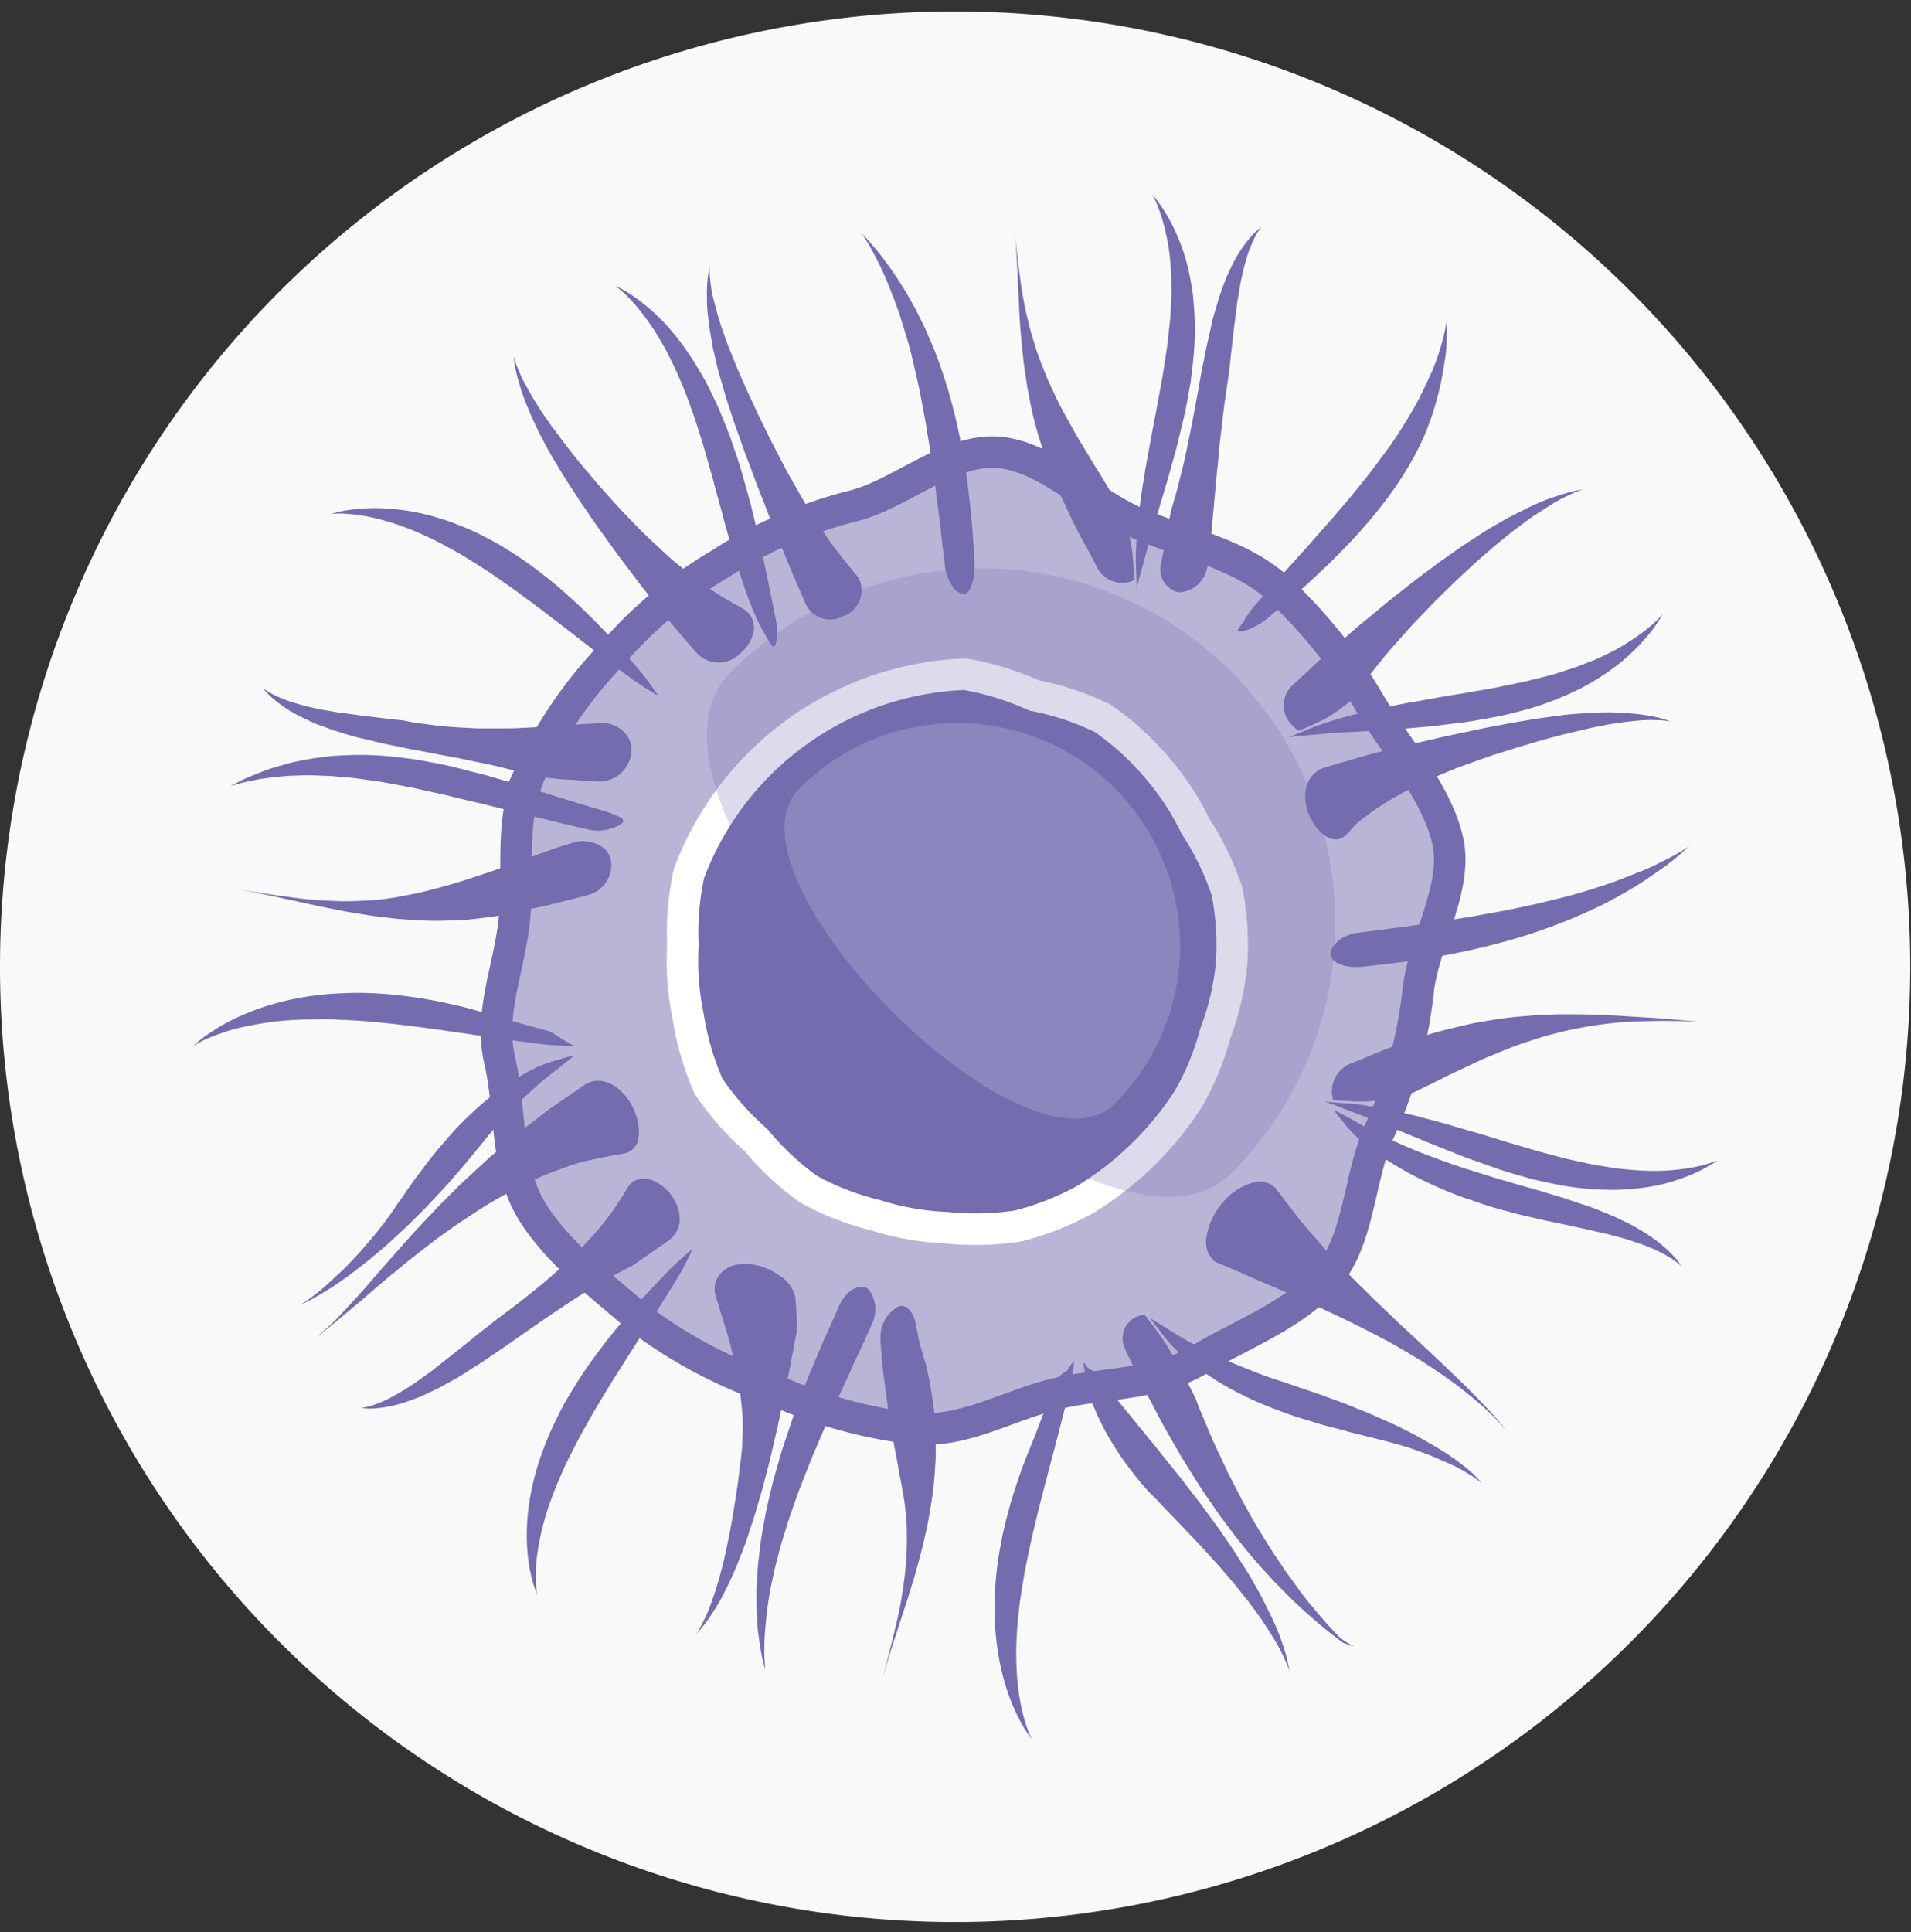 <svg xmlns="http://www.w3.org/2000/svg" xmlns:xlink="http://www.w3.org/1999/xlink" width="91" height="92" viewBox="0 0 91 92">
  <rect x="0" y="0" width="91" height="92" fill="#333333" stroke="none"/>
  <defs>
    <clipPath id="clip-path">
      <rect width="91" height="92" fill="none"/>
    </clipPath>
    <clipPath id="clip-path-2">
      <rect id="Rectangle_1506" data-name="Rectangle 1506" width="91" height="92" transform="translate(0 -0.338)" fill="none"/>
    </clipPath>
    <clipPath id="clip-path-3">
      <rect id="Rectangle_1505" data-name="Rectangle 1505" width="91" height="92" transform="translate(0 -0.336)" fill="none"/>
    </clipPath>
    <clipPath id="clip-path-4">
      <rect id="Rectangle_1502" data-name="Rectangle 1502" width="45.393" height="46.519" fill="none"/>
    </clipPath>
    <clipPath id="clip-path-5">
      <rect id="Rectangle_1503" data-name="Rectangle 1503" width="18.838" height="18.838" fill="none"/>
    </clipPath>
    <clipPath id="clip-path-6">
      <rect id="Rectangle_1504" data-name="Rectangle 1504" width="29.926" height="29.926" fill="none"/>
    </clipPath>
  </defs>
  <g id="Repeat_Grid_34" data-name="Repeat Grid 34" clip-path="url(#clip-path)">
    <g transform="translate(-80 -5098)">
      <g id="Group_2403" data-name="Group 2403" transform="translate(80 5098.338)" clip-path="url(#clip-path-2)">
        <g id="Group_2402" data-name="Group 2402" transform="translate(0 -0.001)">
          <g id="Group_2401" data-name="Group 2401" clip-path="url(#clip-path-3)">
            <path id="Path_3759" data-name="Path 3759" d="M0,45.482A45.482,45.482,0,1,0,45.482,0,45.482,45.482,0,0,0,0,45.482" transform="translate(0 0.208)" fill="#f9f9f9"/>
            <path id="Path_3760" data-name="Path 3760" d="M107.081,71.32c2.248.952,4.789,1.454,6.539,2.972a23.6,23.6,0,0,1,4.542,5.646c1.223,2.035,3.137,4.155,3.676,6.467.533,2.289-1.215,4.95-1.422,7.342a21.5,21.5,0,0,1-1.876,6.624c-.952,2.248-.917,5.088-2.434,6.838-1.573,1.814-4.079,2.715-6.094,3.926-2.035,1.223-4.459,1.08-6.771,1.617-2.289.533-4.41,1.882-6.8,1.675a22.616,22.616,0,0,1-6.8-1.908,23.18,23.18,0,0,1-6.291-3.337c-1.814-1.573-3.943-3.164-5.154-5.178-1.223-2.034-.961-4.82-1.5-7.132-.533-2.29.509-4.454.716-6.846.2-2.307-.233-4.515.719-6.763A21.007,21.007,0,0,1,81.99,77.61,20.75,20.75,0,0,1,87.2,73.248a21.146,21.146,0,0,1,6.253-2.737c2.289-.533,4.621-2.774,7.013-2.567,2.308.2,4.372,2.424,6.62,3.376" transform="translate(-52.904 -46.741)" fill="#fff" stroke="#736caf" stroke-width="1.5"/>
            <g id="Group_2394" data-name="Group 2394" transform="translate(23.642 21.189)" opacity="0.5">
              <g id="Group_2393" data-name="Group 2393">
                <g id="Group_2392" data-name="Group 2392" clip-path="url(#clip-path-4)">
                  <path id="Path_3761" data-name="Path 3761" d="M107.081,71.32c2.248.952,4.789,1.454,6.539,2.972a23.6,23.6,0,0,1,4.542,5.646c1.223,2.035,3.137,4.155,3.676,6.467.533,2.289-1.215,4.95-1.422,7.342a21.5,21.5,0,0,1-1.876,6.624c-.952,2.248-.917,5.088-2.434,6.838-1.573,1.814-4.079,2.715-6.094,3.926-2.035,1.223-4.459,1.08-6.771,1.617-2.289.533-4.41,1.882-6.8,1.675a22.616,22.616,0,0,1-6.8-1.908,23.18,23.18,0,0,1-6.291-3.337c-1.814-1.573-3.943-3.164-5.154-5.178-1.223-2.034-.961-4.82-1.5-7.132-.533-2.29.509-4.454.716-6.846.2-2.307-.233-4.515.719-6.763A21.007,21.007,0,0,1,81.99,77.61,20.75,20.75,0,0,1,87.2,73.248a21.146,21.146,0,0,1,6.253-2.737c2.289-.533,4.621-2.774,7.013-2.567,2.308.2,4.372,2.424,6.62,3.376" transform="translate(-76.546 -67.93)" fill="#736caf"/>
                </g>
              </g>
            </g>
            <path id="Path_3762" data-name="Path 3762" d="M125.243,104.243a13.149,13.149,0,0,1,2.554,2.307,12.8,12.8,0,0,1,1.873,2.84,13.348,13.348,0,0,1,1.5,3.1,13.4,13.4,0,0,1,.217,3.448,13.033,13.033,0,0,1-.781,3.324,12.827,12.827,0,0,1-1.3,3.135,15.417,15.417,0,0,1-4.868,4.744,13.387,13.387,0,0,1-3.214,1.272,13.324,13.324,0,0,1-3.439.081,12.789,12.789,0,0,1-3.341-.588,12.979,12.979,0,0,1-3.19-1.236,12.957,12.957,0,0,1-2.5-2.334,13.378,13.378,0,0,1-2.28-2.587,13.375,13.375,0,0,1-.964-3.315,12.965,12.965,0,0,1-.25-3.39,13.047,13.047,0,0,1,.292-3.422,14.611,14.611,0,0,1,13.135-9.476,13.508,13.508,0,0,1,3.3,1.013,12.994,12.994,0,0,1,3.253,1.09" transform="translate(-72.74 -70.383)" fill="#736caf"/>
            <path id="Path_3763" data-name="Path 3763" d="M125.243,104.243a13.149,13.149,0,0,1,2.554,2.307,12.8,12.8,0,0,1,1.873,2.84,13.348,13.348,0,0,1,1.5,3.1,13.4,13.4,0,0,1,.217,3.448,13.033,13.033,0,0,1-.781,3.324,12.827,12.827,0,0,1-1.3,3.135,15.417,15.417,0,0,1-4.868,4.744,13.387,13.387,0,0,1-3.214,1.272,13.324,13.324,0,0,1-3.439.081,12.789,12.789,0,0,1-3.341-.588,12.979,12.979,0,0,1-3.19-1.236,12.957,12.957,0,0,1-2.5-2.334,13.378,13.378,0,0,1-2.28-2.587,13.375,13.375,0,0,1-.964-3.315,12.965,12.965,0,0,1-.25-3.39,13.047,13.047,0,0,1,.292-3.422,14.611,14.611,0,0,1,13.135-9.476,13.508,13.508,0,0,1,3.3,1.013A12.994,12.994,0,0,1,125.243,104.243Z" transform="translate(-72.74 -70.383)" fill="none" stroke="#fff" stroke-miterlimit="10" stroke-width="1.5"/>
            <path id="Path_3764" data-name="Path 3764" d="M175.89,28.2a5.589,5.589,0,0,1,.33.739,8.236,8.236,0,0,1,.26.858,11.064,11.064,0,0,1,.217,1.114,13.253,13.253,0,0,1,.1,1.324c0,.234.006.475.009.721q-.018.367-.036.75c-.015.508-.1,1.03-.146,1.559-.071.528-.16,1.062-.241,1.595-.1.536-.2,1.069-.294,1.594s-.208,1.044-.294,1.55-.187.986-.259,1.445-.148.888-.2,1.286-.09.765-.125,1.085-.054.6-.069.831c-.028.459-.032.72-.032.72l0,.051c-.008.359.015.715.025,1.006s.009.514,0,.6-.006.016.032-.153.117-.46.213-.8l.052-.189.205-.754.248-.859.328-1.114.392-1.315.415-1.475.389-1.592c.12-.546.216-1.107.311-1.658.074-.561.14-1.121.175-1.679a13.951,13.951,0,0,0,0-1.643c-.018-.265-.039-.527-.063-.783s-.078-.509-.121-.755a10.025,10.025,0,0,0-.347-1.364,10.412,10.412,0,0,0-.467-1.136,8.653,8.653,0,0,0-.476-.843,6.48,6.48,0,0,0-.531-.714" transform="translate(-121.022 -19.281)" fill="#736caf"/>
            <path id="Path_3765" data-name="Path 3765" d="M156.438,33.531l.055.682c.013.225.03.5.048.807s.033.675.052,1.064.04.817.061,1.269.053.928.1,1.416.091,1,.168,1.508l.114.773.15.772a15.631,15.631,0,0,0,.38,1.526l.225.741.26.708c.183.462.339.919.54,1.333l.545,1.171c.335.725.691,1.3.9,1.717l.34.648a1.337,1.337,0,0,0,1.677.616.591.591,0,0,0,.071-.054c.01-.01.026-.021.029-.031l-.008-.026a1.128,1.128,0,0,1-.03-.136c-.007-.133-.014-.26-.021-.384a9.588,9.588,0,0,0-.09-1q-.016-.1-.035-.188l-.009-.041s-.047-.228-.157-.621c-.058-.2-.123-.433-.212-.706a2.082,2.082,0,0,0-.206-.422c-.078-.149-.178-.3-.271-.461l-.628-1.038c-.243-.363-.465-.762-.714-1.167l-.377-.621-.361-.649c-.243-.436-.486-.883-.7-1.345l-.319-.689-.282-.7c-.186-.464-.332-.932-.468-1.387s-.232-.9-.331-1.328c-.084-.427-.159-.835-.209-1.215s-.1-.73-.134-1.041-.064-.582-.088-.805c-.047-.446-.074-.7-.074-.7" transform="translate(-108.121 -22.966)" fill="#736caf"/>
            <path id="Path_3766" data-name="Path 3766" d="M109.121,39.384a4.034,4.034,0,0,0-.11.729c-.023.233-.022.512-.02.834s.033.681.089,1.07c.038.393.128.808.2,1.255.108.436.2.907.341,1.377s.273.965.442,1.455l.243.745.267.742c.17.5.36.99.543,1.473l.267.722.277.7c.183.456.342.909.515,1.321l.477,1.176c.292.731.555,1.322.738,1.745l.287.662a1.278,1.278,0,0,0,1.781.63,1.307,1.307,0,0,0,.767-1.806,1.209,1.209,0,0,0-.12-.169l-.031-.036s-.175-.2-.456-.555-.7-.862-1.114-1.5c-.215-.319-.437-.668-.668-1.038s-.453-.772-.69-1.184l-.356-.631-.34-.657c-.232-.442-.468-.893-.684-1.352l-.338-.684-.317-.688c-.218-.455-.415-.907-.606-1.348s-.353-.874-.524-1.283c-.14-.416-.3-.8-.4-1.173-.122-.366-.2-.708-.28-1.012s-.118-.574-.141-.8a3.934,3.934,0,0,1-.039-.713" transform="translate(-75.328 -27.012)" fill="#736caf"/>
            <path id="Path_3767" data-name="Path 3767" d="M132.8,34.155a6.838,6.838,0,0,1,.391.615c.118.2.245.446.39.729s.3.609.447.97.3.752.454,1.169.289.864.43,1.327.272.943.382,1.438.235.991.329,1.5.2,1.006.277,1.505.169.986.232,1.463l.194,1.37c.055.437.107.849.155,1.23.1.759.162,1.4.219,1.84s.085.7.085.7l0,.03a2.036,2.036,0,0,0,.344.915.78.78,0,0,0,.512.388c.167.007.292-.128.387-.353a2.557,2.557,0,0,0,.168-.911c0-.068,0-.143,0-.209l-.044-.723c-.034-.46-.068-1.117-.157-1.9-.042-.391-.092-.814-.149-1.262s-.139-.917-.222-1.4-.19-.983-.306-1.486-.25-1.012-.4-1.516-.32-1-.5-1.49-.393-.961-.59-1.413c-.213-.45-.43-.882-.658-1.284s-.447-.774-.675-1.111-.441-.639-.636-.9-.39-.489-.543-.668a7.164,7.164,0,0,0-.511-.551" transform="translate(-91.785 -23.398)" fill="#736caf"/>
            <path id="Path_3768" data-name="Path 3768" d="M94.81,42.246a6.053,6.053,0,0,1,.607.532,7.472,7.472,0,0,1,.594.672c.222.263.433.582.669.924.211.356.458.729.661,1.152l.323.643.3.689c.21.464.371.966.56,1.463.172.5.331,1.021.495,1.534l.44,1.549c.131.513.268,1.015.407,1.5.124.485.252.951.381,1.39s.243.856.364,1.232l.339,1.02c.1.3.2.559.283.773.167.425.273.662.273.662l.02.047a9.922,9.922,0,0,0,.46.886c.068.124.137.235.195.323a.634.634,0,0,0,.143.18c.078.06.132-.027.17-.224a1.656,1.656,0,0,0,.035-.367,2.892,2.892,0,0,0-.023-.485c-.009-.062-.021-.131-.033-.192l-.158-.759-.174-.871c-.061-.336-.148-.716-.236-1.129s-.178-.861-.289-1.332l-.359-1.476-.44-1.56c-.161-.527-.348-1.056-.529-1.584-.2-.522-.407-1.042-.631-1.545-.24-.5-.462-.988-.736-1.441l-.4-.668c-.142-.212-.283-.42-.424-.62a12.829,12.829,0,0,0-.876-1.076,8.755,8.755,0,0,0-.877-.831,9.565,9.565,0,0,0-.768-.58,6.138,6.138,0,0,0-.767-.428" transform="translate(-65.527 -28.99)" fill="#736caf"/>
            <path id="Path_3769" data-name="Path 3769" d="M79.192,53.091a4.447,4.447,0,0,0,.11.718c.045.227.124.494.215.8s.219.644.373,1.005c.139.371.334.747.524,1.159.216.393.424.826.682,1.244s.51.864.8,1.293l.425.658.448.649c.293.439.6.863.907,1.282l.448.626.453.6c.3.389.578.782.862,1.129l.789,1c.493.618.929,1.1,1.222,1.459l.48.545a1.427,1.427,0,0,0,2.049,0,1.946,1.946,0,0,0,.43-.5,1.527,1.527,0,0,0,.213-.564,1,1,0,0,0-.353-.955,1.171,1.171,0,0,0-.174-.119l-.043-.023-.641-.365a16.368,16.368,0,0,1-1.582-1.057c-.3-.239-.631-.5-.971-.78s-.667-.6-1.02-.926l-.526-.5-.515-.533c-.349-.358-.7-.725-1.033-1.108l-.51-.567-.488-.578c-.331-.378-.637-.765-.934-1.142s-.562-.755-.833-1.1c-.244-.363-.5-.7-.691-1.029-.211-.323-.379-.632-.532-.906s-.265-.523-.348-.732a4.386,4.386,0,0,1-.236-.671" transform="translate(-54.733 -36.485)" fill="#736caf"/>
            <path id="Path_3770" data-name="Path 3770" d="M40.507,104.264a3.337,3.337,0,0,0,.539.553,6.28,6.28,0,0,0,.687.5,8.554,8.554,0,0,0,.955.5c.356.178.761.306,1.185.468.432.124.884.284,1.364.39s.972.241,1.482.336l.768.16.777.142c.518.107,1.036.2,1.542.294l.751.157c.246.047.492.1.731.151.479.1.941.228,1.37.333a7.591,7.591,0,0,0,1.228.277c.792.107,1.464.125,1.935.158l.735.045a1.556,1.556,0,0,0,1.51-1.4,1.3,1.3,0,0,0-.066-.518,1.268,1.268,0,0,0-.261-.413,1.431,1.431,0,0,0-.906-.446,1.408,1.408,0,0,0-.2-.005l-.045,0-.688.037c-.439.021-1.072.093-1.833.128l-1.232.062c-.441.03-.9.019-1.378.023l-.729,0-.742-.04c-.5-.027-1.006-.065-1.508-.138l-.751-.1c-.25-.039-.489-.105-.742-.126-.5-.049-1-.115-1.481-.171s-.944-.132-1.39-.179c-.431-.085-.851-.134-1.222-.231-.379-.076-.715-.181-1.015-.271a6.741,6.741,0,0,1-.753-.3,3,3,0,0,1-.617-.373" transform="translate(-27.996 -71.853)" fill="#736caf"/>
            <path id="Path_3771" data-name="Path 3771" d="M51.025,76.838a4.953,4.953,0,0,1,.782,0,7.945,7.945,0,0,1,.857.107,10.27,10.27,0,0,1,1.062.258,12.128,12.128,0,0,1,1.194.419c.412.167.84.371,1.273.587.426.232.87.458,1.3.73s.867.534,1.288.828.845.579,1.251.883.809.591,1.189.888l1.1.844.982.762,1.475,1.126.564.418.024.018c.511.363.995.646,1.142.735a.164.164,0,0,0,.056.024c.014,0,0-.027-.026-.072l-.148-.211c-.128-.178-.317-.448-.54-.732l-.132-.162-.471-.549c-.3-.345-.731-.843-1.278-1.41-.272-.284-.572-.588-.895-.9s-.68-.636-1.049-.961-.766-.642-1.179-.954-.846-.614-1.3-.9a14.444,14.444,0,0,0-1.375-.772,9.439,9.439,0,0,0-.9-.406l-.522-.206a13.256,13.256,0,0,0-1.416-.413A10.566,10.566,0,0,0,54,76.608a8.98,8.98,0,0,0-1.18-.039,9.261,9.261,0,0,0-.948.085,5.929,5.929,0,0,0-.845.185" transform="translate(-35.265 -52.71)" fill="#736caf"/>
            <path id="Path_3772" data-name="Path 3772" d="M35.534,116.091a7.17,7.17,0,0,1,.754-.21c.24-.047.534-.116.871-.162s.716-.085,1.128-.122c.412-.01.857-.042,1.325-.017l.719.027.748.066c.508.035,1.027.132,1.554.2.525.088,1.056.193,1.585.292l1.571.348c.514.129,1.02.25,1.511.362s.955.242,1.4.344l1.25.312c.386.093.742.17,1.051.25l.806.194.7.163.05.011a2.027,2.027,0,0,0,1.632-.3c.1-.113.049-.193-.113-.286a4.692,4.692,0,0,0-.769-.3l-.186-.056-.744-.218-.848-.261-1.1-.342-1.3-.4-1.458-.426-1.571-.4c-.537-.123-1.089-.222-1.638-.324-.555-.079-1.11-.151-1.66-.194a16.108,16.108,0,0,0-1.622-.032q-.4.015-.779.04c-.255.028-.507.06-.751.093a12.727,12.727,0,0,0-1.363.263c-.425.123-.809.227-1.145.355s-.63.247-.871.354c-.477.22-.738.375-.738.375" transform="translate(-24.559 -78.996)" fill="#736caf"/>
            <path id="Path_3773" data-name="Path 3773" d="M37.2,130.223l.679.124.792.162,1.038.226,1.239.27c.441.085.909.19,1.394.27s.989.171,1.5.23l.778.091.787.056a15.2,15.2,0,0,0,1.57.029q.389-.008.772-.026.381-.033.753-.076c.437-.057.871-.1,1.276-.19a1.267,1.267,0,0,0,.154-.03c.225-.05.445-.1.657-.156s.416-.083.612-.125c.789-.161,1.426-.338,1.882-.453l.713-.191a1.461,1.461,0,0,0,.993-1.68,1.091,1.091,0,0,0-.221-.413,1.189,1.189,0,0,0-.372-.275,1.66,1.66,0,0,0-1-.146,1.515,1.515,0,0,0-.193.045l-.042.013-.646.2c-.412.138-1,.361-1.709.618-.357.13-.744.263-1.154.418s-.849.287-1.3.44l-.693.225-.715.2c-.484.134-.977.259-1.474.354l-.746.145c-.25.036-.5.076-.745.1a8.244,8.244,0,0,1-.833.055c-.208.017-.414.021-.62.023-.475.009-.934-.021-1.369-.044s-.848-.071-1.227-.12-.729-.1-1.039-.141l-.8-.124-.7-.109" transform="translate(-25.708 -88.187)" fill="#736caf"/>
            <path id="Path_3774" data-name="Path 3774" d="M46.344,172.812a6.039,6.039,0,0,0,.636-.314c.2-.107.435-.252.706-.419s.567-.37.882-.6.651-.494,1.01-.77c.34-.293.718-.589,1.076-.925s.742-.674,1.1-1.042l.555-.552.538-.574c.366-.381.71-.777,1.047-1.171l.5-.584.473-.582.46-.563c.151-.184.294-.368.444-.531.3-.332.592-.63.869-.9.555-.541,1.025-.96,1.374-1.244s.551-.437.551-.437c.28-.215.5-.394.629-.5s.173-.152.071-.133-.331.087-.626.173a8.761,8.761,0,0,0-.985.34c-.062.027-.122.055-.177.083l-.038.019s-.213.1-.572.313a12.937,12.937,0,0,0-1.417.972c-.282.219-.578.469-.879.751s-.617.583-.924.922c-.155.168-.31.344-.461.525s-.313.36-.466.549c-.306.38-.6.784-.907,1.185q-.224.305-.438.622t-.439.62a13.311,13.311,0,0,1-.87,1.2c-.292.381-.606.718-.889,1.057-.3.319-.578.631-.858.892s-.536.5-.77.713-.449.377-.63.51a6.047,6.047,0,0,1-.583.4" transform="translate(-32.03 -111.037)" fill="#736caf"/>
            <path id="Path_3775" data-name="Path 3775" d="M29.7,153.811a5.353,5.353,0,0,1,.7-.369c.23-.1.513-.206.836-.314s.688-.208,1.086-.284.825-.154,1.284-.21.937-.083,1.431-.1c.494,0,1-.023,1.516.005s1.033.043,1.55.094,1.032.091,1.547.158,1.016.12,1.5.193l1.4.2,1.249.184,1.87.261.71.089.03,0c.37.043.722.057.985.07a2.931,2.931,0,0,0,.472.009,11.21,11.21,0,0,1-1.068-.654,1.415,1.415,0,0,0-.2-.07l-.7-.191-.8-.22c-.309-.085-.648-.207-1.028-.313s-.789-.226-1.225-.343-.9-.217-1.386-.318-.99-.183-1.508-.253-1.05-.12-1.588-.146a15.471,15.471,0,0,0-1.615,0,13.79,13.79,0,0,0-3.086.474,11.392,11.392,0,0,0-1.333.454,9.95,9.95,0,0,0-1.111.526c-.324.186-.6.358-.833.521a5.43,5.43,0,0,0-.512.4c-.114.1-.174.158-.174.158" transform="translate(-20.525 -104.334)" fill="#736caf"/>
            <path id="Path_3776" data-name="Path 3776" d="M48.531,177.113s.205-.162.567-.456l.654-.537.848-.711c.315-.26.636-.556,1-.854l.546-.464.58-.474c.387-.327.812-.641,1.228-.97s.865-.636,1.3-.95c.452-.3.9-.6,1.347-.881s.909-.532,1.35-.776c.451-.225.892-.435,1.314-.629s.845-.332,1.227-.473a7.522,7.522,0,0,1,1.072-.32c.329-.074.619-.133.859-.179.479-.091.758-.134.758-.134l.054-.009a.849.849,0,0,0,.707-.753,1.945,1.945,0,0,0-.018-.72,2.839,2.839,0,0,0-.272-.777c-.543-1.037-1.462-1.434-2.117-1.114a1.243,1.243,0,0,0-.172.1l-.643.44-.733.506c-.286.189-.591.432-.926.69s-.7.532-1.071.843l-1.156.985-1.193,1.1c-.4.381-.79.784-1.188,1.175l-1.142,1.212c-.363.412-.728.8-1.067,1.2l-.507.57-.474.55-.447.516-.428.467c-.269.3-.524.566-.741.8s-.432.415-.6.569c-.333.3-.519.463-.519.463" transform="translate(-33.542 -113.708)" fill="#736caf"/>
            <path id="Path_3777" data-name="Path 3777" d="M55.66,190.842a3.092,3.092,0,0,0,.758.01,5.758,5.758,0,0,0,.828-.136,8.215,8.215,0,0,0,1.022-.332c.373-.13.747-.331,1.156-.523.39-.225.819-.439,1.232-.712s.855-.536,1.282-.838l.654-.443.65-.46,1.308-.907.647-.43q.315-.216.626-.417c.41-.269.829-.511,1.209-.743s.753-.433,1.1-.612c.17-.094.34-.163.489-.261s.288-.2.419-.288l.679-.473.594-.411a1.293,1.293,0,0,0,.518-.883,1.724,1.724,0,0,0-.054-.583,2.154,2.154,0,0,0-.293-.617c-.563-.834-1.549-1.146-2.039-.556a1.1,1.1,0,0,0-.126.175l-.025.044-.1.172c-.064.114-.163.275-.3.468a13.03,13.03,0,0,1-1.172,1.527c-.262.289-.545.6-.86.907s-.657.617-1.013.934l-.548.476-.578.464c-.389.312-.787.629-1.2.926-.2.153-.41.3-.607.465s-.406.31-.6.469c-.394.326-.79.635-1.172.943s-.759.585-1.108.873c-.365.252-.7.522-1.029.722-.322.221-.632.389-.906.543a6.714,6.714,0,0,1-.741.328,2.872,2.872,0,0,1-.692.178" transform="translate(-38.469 -124.144)" fill="#736caf"/>
            <path id="Path_3778" data-name="Path 3778" d="M107.325,210.68a4.671,4.671,0,0,0,.468-.555c.142-.183.291-.418.463-.688s.343-.588.513-.942c.186-.348.343-.743.528-1.155.156-.421.346-.861.495-1.33s.321-.951.459-1.449l.219-.752.2-.763c.14-.509.256-1.021.371-1.525l.177-.75.153-.734c.1-.482.213-.948.292-1.389l.24-1.248c.1-.5.172-.94.255-1.3a3.793,3.793,0,0,1-.054-.612c-.021-.488-.045-.77-.045-.77a1.606,1.606,0,0,0-.778-1.116,3.163,3.163,0,0,0-.363-.221,3.009,3.009,0,0,0-.372-.16,2.61,2.61,0,0,0-.8-.162,1.909,1.909,0,0,0-.7.089,1.439,1.439,0,0,0-.486.3,1.088,1.088,0,0,0-.345.956,1.218,1.218,0,0,0,.045.2l.015.045.215.69c.114.433.364,1.08.532,1.84.1.387.195.809.28,1.25s.141.916.191,1.4q.035.364.054.734c0,.25,0,.5-.012.752a10.186,10.186,0,0,1-.116,1.3c0,.069-.013.135-.022.2l-.095.757-.116.748c-.071.5-.159.983-.246,1.455s-.195.921-.282,1.355c-.115.423-.205.833-.326,1.2-.106.37-.229.7-.335.995s-.221.543-.324.743a4.651,4.651,0,0,1-.35.619" transform="translate(-74.177 -133.219)" fill="#736caf"/>
            <path id="Path_3779" data-name="Path 3779" d="M81.711,207.279a4.709,4.709,0,0,1-.066-.759,8.128,8.128,0,0,1,.03-.841,10.189,10.189,0,0,1,.165-1.066,12.235,12.235,0,0,1,.313-1.213c.13-.423.292-.856.468-1.3.194-.443.378-.9.611-1.352s.454-.908.71-1.354l.376-.668c.129-.224.267-.455.4-.677.271-.449.535-.89.807-1.311l.77-1.217.7-1.087,1.027-1.63.38-.621.016-.026c.195-.324.351-.639.471-.873a3.057,3.057,0,0,0,.2-.428c0-.018-.026,0-.068.032-.13.11-.487.414-.9.809l-.154.153-.52.544c-.327.35-.8.844-1.333,1.469-.267.311-.554.653-.852,1.02s-.595.768-.9,1.183-.6.86-.884,1.32c-.063.1-.125.2-.182.3-.227.363-.42.723-.6,1.092a14.9,14.9,0,0,0-.64,1.44,13.062,13.062,0,0,0-.473,1.459,12.4,12.4,0,0,0-.281,1.429,10.622,10.622,0,0,0-.088,1.326,9.126,9.126,0,0,0,.068,1.147,7.287,7.287,0,0,0,.169.906,5.547,5.547,0,0,0,.259.794" transform="translate(-56.13 -131.693)" fill="#736caf"/>
            <path id="Path_3780" data-name="Path 3780" d="M117.062,214.788s-.037-.283-.048-.771c0-.244,0-.54.024-.876s.061-.712.1-1.12c.066-.406.117-.846.221-1.3l.149-.7.188-.727c.118-.494.292-.993.442-1.5.167-.506.351-1.015.531-1.523l.59-1.5.608-1.43.593-1.32.542-1.17c.166-.363.309-.7.452-.986l.349-.754.292-.661.02-.047a1.577,1.577,0,0,0-.138-1.7c-.349-.285-.93-.029-1.3.59-.031.055-.063.118-.088.175l-.315.71-.364.811c-.145.31-.29.671-.453,1.061s-.345.808-.519,1.26l-.536,1.422-.515,1.538c-.164.526-.309,1.068-.461,1.6-.131.544-.262,1.087-.37,1.625-.093.544-.205,1.071-.257,1.593q-.045.39-.088.766-.024.378-.048.739c-.038.48-.018.939-.019,1.36.024.424.036.813.085,1.158s.091.646.135.894a6.785,6.785,0,0,0,.191.779" transform="translate(-80.618 -135.66)" fill="#736caf"/>
            <path id="Path_3781" data-name="Path 3781" d="M135.893,217.143l.191-.664c.068-.216.149-.474.242-.774l.329-1.011.393-1.207c.129-.431.281-.886.41-1.361s.27-.969.381-1.475q.085-.381.17-.768.068-.389.136-.781a15.219,15.219,0,0,0,.187-1.561q.027-.39.052-.773c0-.256,0-.509,0-.759a13.087,13.087,0,0,0-.075-1.44c-.055-.454-.12-.886-.19-1.285-.033-.192-.071-.376-.112-.552l-.031-.13c-.008-.059-.021-.089-.03-.135l-.065-.242-.24-.82a.183.183,0,0,1-.016-.056l-.149-.72c-.1-.722-.426-1.178-.852-1.066a1.646,1.646,0,0,0-.868,1.474,1.7,1.7,0,0,0,0,.195l0,.044s.019.241.051.663.112,1.026.206,1.756c.047.365.1.766.175,1.184s.134.869.221,1.331q.066.347.134.7t.128.727c.055.257.107.517.143.777a6.279,6.279,0,0,1,.109.707c.029.248.052.5.07.751s.015.5.017.747a13.542,13.542,0,0,1-.069,1.45c-.04.476-.115.931-.183,1.364s-.156.839-.244,1.212-.17.717-.246,1.022-.148.568-.2.787l-.179.684" transform="translate(-93.826 -137.707)" fill="#736caf"/>
            <path id="Path_3782" data-name="Path 3782" d="M176.863,223.028a4.644,4.644,0,0,0-.14-.709c-.054-.224-.141-.487-.246-.79s-.243-.636-.41-.991-.359-.735-.562-1.14c-.226-.388-.446-.814-.713-1.227s-.53-.852-.827-1.275l-.441-.646-.465-.635c-.305-.431-.629-.845-.947-1.254l-.469-.612-.472-.581c-.312-.379-.6-.763-.891-1.105l-.8-.981c-.494-.61-.91-1.106-1.191-1.466l-.441-.562a1.9,1.9,0,0,0-.355-.348,1.319,1.319,0,0,0-.186-.116.132.132,0,0,1-.065-.056l-.044-.054c-.1-.141-.134-.188-.128-.089s.048.329.1.624a8.244,8.244,0,0,0,.226.993c.02.064.041.124.063.182l.015.039s.08.219.247.591a12.663,12.663,0,0,0,.813,1.5c.19.305.408.625.659.956s.521.686.832,1.03c.15.176.327.343.5.518l.508.537c.347.357.7.718,1.049,1.093l.527.552.508.561c.344.368.665.744.976,1.11s.589.733.869,1.075c.254.356.514.685.719,1.01s.4.621.557.89.281.515.372.721a4.6,4.6,0,0,1,.26.661" transform="translate(-115.467 -143.783)" fill="#736caf"/>
            <path id="Path_3783" data-name="Path 3783" d="M155.1,226.052a5.252,5.252,0,0,1-.29-.736,8.153,8.153,0,0,1-.221-.857,11.081,11.081,0,0,1-.162-1.107c-.046-.4-.06-.837-.066-1.293s.022-.938.057-1.429c.051-.49.09-1,.176-1.5s.159-1.021.268-1.528.207-1.014.331-1.516.233-.992.36-1.464l.353-1.361.323-1.216.469-1.822c.107-.441.168-.693.168-.693l.007-.03c.085-.361.137-.709.18-.968a2.867,2.867,0,0,0,.062-.465c-.006-.017-.024,0-.056.049a1.911,1.911,0,0,0-.153.2l-.1.157-.029.044c-.015.012-.037.021-.054.032q-.056.033-.108.071a1.281,1.281,0,0,0-.352.391,1.4,1.4,0,0,0-.09.188l-.259.679-.681,1.785c-.152.362-.312.756-.475,1.177s-.314.873-.468,1.342-.291.962-.419,1.468-.237,1.025-.322,1.554a15.353,15.353,0,0,0-.187,1.6,14.624,14.624,0,0,0-.023,1.588,14.087,14.087,0,0,0,.15,1.518,11.789,11.789,0,0,0,.3,1.37,9.4,9.4,0,0,0,.4,1.153c.149.341.289.637.427.881a5.69,5.69,0,0,0,.342.545c.087.124.139.189.139.189" transform="translate(-105.969 -143.59)" fill="#736caf"/>
            <path id="Path_3784" data-name="Path 3784" d="M184.123,216.677s-.069-.035-.191-.107a3.225,3.225,0,0,1-.49-.336c-.166-.173-.369-.381-.589-.631s-.463-.537-.726-.848-.534-.663-.8-1.046l-.422-.581-.419-.622c-.291-.416-.553-.874-.838-1.323s-.534-.932-.8-1.4c-.246-.482-.5-.955-.735-1.431l-.659-1.407-.566-1.335c-.089-.212-.169-.421-.245-.624s-.179-.381-.267-.559c-.178-.354-.35-.672-.5-.952s-.287-.519-.4-.714c-.23-.389-.375-.605-.375-.605l-.027-.043c-.194-.3-.414-.579-.588-.813l-.229-.3a.546.546,0,0,0-.083-.1,1.122,1.122,0,0,0-.941,1.593,1.671,1.671,0,0,0,.075.181l.34.7.388.8c.144.311.33.653.526,1.027s.4.781.642,1.2l.757,1.317.861,1.374c.3.461.628.918.944,1.378.335.448.67.9,1.011,1.325s.685.845,1.044,1.226l.517.568.516.524c.329.345.67.644.97.93.316.273.6.528.86.739s.491.394.682.541l.261.19c.1.042.192.071.265.1.148.049.23.071.23.071" transform="translate(-119.671 -138.639)" fill="#736caf"/>
            <path id="Path_3785" data-name="Path 3785" d="M193.132,209.3a3.755,3.755,0,0,0-.5-.528c-.171-.154-.393-.322-.648-.515s-.556-.392-.892-.594-.708-.41-1.1-.633c-.4-.2-.824-.428-1.275-.623s-.914-.413-1.4-.6l-.726-.292-.74-.269c-.493-.188-.992-.351-1.483-.516l-.729-.251c-.241-.076-.481-.149-.709-.235-.459-.164-.9-.348-1.309-.511s-.795-.339-1.143-.505c-.7-.333-1.255-.631-1.643-.861s-.6-.367-.6-.367l-.685-.427c-.147-.091-.191-.121-.14-.047l.382.5a9.747,9.747,0,0,0,.645.781q.069.073.138.138l.031.03s.167.162.486.429c.158.133.361.294.595.465s.5.353.812.549.644.388,1.018.579.769.387,1.194.562q.318.134.657.257c.224.089.447.171.679.251.462.157.947.3,1.429.446.242.069.486.134.732.195s.487.136.732.2c.494.116.974.245,1.442.361s.92.24,1.341.372c.41.153.812.279,1.163.433s.676.292.96.426.52.272.709.394a4.192,4.192,0,0,1,.579.414" transform="translate(-122.601 -139.045)" fill="#736caf"/>
            <path id="Path_3786" data-name="Path 3786" d="M222.275,176.842a3.392,3.392,0,0,0-.208-.305c-.078-.081-.171-.186-.285-.3a6.5,6.5,0,0,0-.651-.571,8.713,8.713,0,0,0-.913-.6c-.341-.212-.733-.378-1.141-.58-.418-.162-.855-.365-1.321-.514s-.943-.328-1.438-.468l-.746-.229-.755-.212-1.447-.423-.1-.031-.764-.242c-.25-.074-.5-.153-.746-.235-.49-.159-.961-.339-1.4-.5s-.844-.325-1.224-.49c-.756-.328-1.357-.618-1.773-.842s-.65-.36-.65-.36c-.324-.186-.586-.324-.748-.411s-.221-.111-.169-.029.2.259.383.487a8.089,8.089,0,0,0,.679.752q.074.07.146.131l.033.028s.181.157.522.413a14.608,14.608,0,0,0,1.51.978c.33.189.7.383,1.107.574s.835.383,1.3.562c.236.092.473.177.717.258s.49.173.743.254.521.162.772.229l.746.2q.377.094.759.175c.251.063.5.123.748.173.5.1.981.207,1.455.307s.921.217,1.368.309c.42.124.834.212,1.194.344a8.937,8.937,0,0,1,.911.338.631.631,0,0,1,.076.027c.041.019.081.039.12.061a4.935,4.935,0,0,1,.6.312,2.984,2.984,0,0,1,.579.429" transform="translate(-142.224 -116.912)" fill="#736caf"/>
            <path id="Path_3787" data-name="Path 3787" d="M200.574,192.593s-.15-.194-.435-.529c-.141-.164-.316-.365-.523-.591s-.447-.48-.714-.757-.564-.572-.879-.877-.651-.629-1-.958l-1.087-1.019c-.37-.348-.752-.695-1.123-1.054s-.751-.706-1.107-1.064-.718-.7-1.045-1.049-.655-.679-.95-1l-.815-.932c-.509-.572-.881-1.1-1.159-1.449l-.424-.562-.018-.024a1.017,1.017,0,0,0-1.083-.294,2.8,2.8,0,0,0-1.444.934,3.387,3.387,0,0,0-.528.811,2.647,2.647,0,0,0-.249.81,1.228,1.228,0,0,0,.341,1.166.836.836,0,0,0,.181.1l.675.283c.432.175,1.025.464,1.762.766.365.155.759.328,1.17.518s.854.371,1.3.582.913.423,1.376.652.93.463,1.39.706.922.5,1.36.76.861.513,1.265.789.783.536,1.13.8.67.525.952.766.528.47.743.684.389.4.527.548.243.276.313.361l.105.129" transform="translate(-128.529 -124.467)" fill="#736caf"/>
            <path id="Path_3788" data-name="Path 3788" d="M222.766,170.78a5.073,5.073,0,0,1-.754.248,8.14,8.14,0,0,1-.87.164,10.933,10.933,0,0,1-1.12.094,13.1,13.1,0,0,1-1.315-.044l-.715-.069-.741-.116c-.5-.069-1.016-.206-1.537-.313-.52-.127-1.046-.273-1.571-.412l-1.581-.468c-.525-.167-1.045-.323-1.547-.465s-.981-.295-1.438-.417-.884-.245-1.281-.339-.761-.173-1.08-.244-.6-.12-.827-.159c-.457-.078-.719-.112-.719-.112l-.051-.007c-.358-.048-.716-.064-1.007-.086s-.514-.047-.6-.064-.019-.008.156.051.456.167.8.3l.19.073.758.292.864.347,1.121.458,1.324.546,1.482.586,1.6.57c.273.09.549.175.827.257l.8.227c.54.127,1.081.248,1.621.337a13.989,13.989,0,0,0,1.592.161q.389.014.768.017c.253-.011.5-.025.744-.043a10.267,10.267,0,0,0,1.354-.2,9.343,9.343,0,0,0,1.146-.342,8.265,8.265,0,0,0,.867-.381,5.555,5.555,0,0,0,.741-.449" transform="translate(-140.975 -115.878)" fill="#736caf"/>
            <path id="Path_3789" data-name="Path 3789" d="M222.657,154.912l-.686-.057-.81-.067c-.316-.026-.672-.054-1.062-.074l-1.264-.077c-.449-.017-.927-.049-1.418-.055s-1-.019-1.52,0l-.782.029-.783.065c-.525.04-1.045.114-1.558.2l-.763.133-.737.173c-.479.12-.952.222-1.386.368s-.85.28-1.23.411c-.759.248-1.372.523-1.81.7-.218.092-.389.164-.505.207l-.178.07a1.429,1.429,0,0,0-.787,1.716,5.522,5.522,0,0,0,.62.046,9.7,9.7,0,0,0,1.008.021c.066,0,.13-.008.19-.015l.042,0s.233-.021.632-.088c.2-.033.443-.081.722-.148.14-.033.29-.071.446-.114a3.315,3.315,0,0,0,.487-.214c.339-.167.708-.339,1.1-.541s.808-.386,1.238-.591l.659-.31.686-.284c.46-.191.937-.381,1.419-.533l.721-.235c.242-.069.486-.132.727-.193.483-.127.964-.219,1.431-.3s.922-.134,1.359-.179.85-.063,1.233-.071.735-.016,1.049-.018l.81.01.7.022" transform="translate(-141.893 -106.621)" fill="#736caf"/>
            <path id="Path_3790" data-name="Path 3790" d="M218.616,108.477a4.175,4.175,0,0,0-.7-.208c-.226-.055-.5-.094-.82-.138-.317-.028-.679-.069-1.072-.076-.4-.026-.819,0-1.272.01-.447.041-.927.058-1.413.129s-1,.125-1.5.218l-.772.128-.774.15c-.52.092-1.034.205-1.54.314l-.754.156-.728.168c-.478.116-.95.208-1.384.324l-1.232.3c-.766.194-1.388.4-1.832.517l-.513.148-.181.058a1.273,1.273,0,0,0-.775.689,1.765,1.765,0,0,0-.136.58,2.272,2.272,0,0,0,.082.7c.259.921,1.147,1.813,1.779,1.3a1.093,1.093,0,0,0,.17-.153l.036-.041.145-.16a2.469,2.469,0,0,1,.424-.4,12.764,12.764,0,0,1,1.594-1.087c.341-.19.707-.4,1.1-.591s.821-.373,1.26-.562l.673-.274.7-.252c.469-.17.949-.34,1.434-.487l.726-.232.726-.212c.481-.149.959-.272,1.424-.391s.918-.212,1.346-.323c.431-.078.84-.176,1.22-.222.38-.064.731-.094,1.043-.123s.585-.031.811-.021a4.088,4.088,0,0,1,.709.064" transform="translate(-139.064 -74.465)" fill="#736caf"/>
            <path id="Path_3791" data-name="Path 3791" d="M222.27,128.6s-.217.156-.616.382c-.2.115-.445.242-.728.384s-.608.3-.968.442-.75.305-1.166.458-.861.295-1.321.439-.939.284-1.432.4-.988.25-1.491.354-1,.217-1.5.3-.982.187-1.459.258l-1.367.218-1.228.174c-.758.114-1.4.181-1.837.244l-.7.093-.03,0c-.724.1-1.27.595-1.267,1s.566.633,1.3.629c.068,0,.143-.007.208-.014l.719-.081c.457-.057,1.11-.123,1.889-.248l1.256-.206c.445-.079.912-.18,1.391-.284s.973-.23,1.472-.365,1.005-.287,1.5-.454.992-.348,1.475-.541.948-.408,1.4-.613.876-.442,1.272-.664.769-.446,1.1-.672.635-.431.9-.621.487-.375.667-.524c.362-.3.552-.495.552-.495" transform="translate(-141.798 -88.67)" fill="#736caf"/>
            <path id="Path_3792" data-name="Path 3792" d="M216.323,92.908a5.783,5.783,0,0,1-.582.572,8.653,8.653,0,0,1-.727.549,11.382,11.382,0,0,1-.982.6c-.374.18-.77.395-1.211.557l-.674.261-.718.228c-.483.165-1,.27-1.514.407-.519.118-1.05.221-1.576.33l-1.584.278c-.524.079-1.039.167-1.534.26s-.972.165-1.42.256-.869.168-1.259.259-.74.181-1.049.258-.574.157-.792.223c-.439.134-.686.221-.686.221l-.048.017c-.338.117-.665.264-.93.374s-.473.187-.564.213-.02,0,.157-.024.467-.051.816-.078l.194-.017.772-.068c.245-.017.542-.049.886-.059s.73-.038,1.151-.063.878-.046,1.36-.085l1.513-.131,1.609-.2c.545-.08,1.1-.184,1.646-.286.546-.125,1.091-.258,1.62-.419a14.391,14.391,0,0,0,1.525-.571q.364-.164.712-.333.342-.187.666-.378a11.254,11.254,0,0,0,1.165-.806,9.6,9.6,0,0,0,.915-.84,9,9,0,0,0,.647-.75,6.336,6.336,0,0,0,.375-.547c.081-.132.121-.207.121-.207" transform="translate(-137.149 -64.004)" fill="#736caf"/>
            <path id="Path_3793" data-name="Path 3793" d="M212.1,73.718a4.746,4.746,0,0,0-.7.153c-.222.058-.487.146-.79.251s-.635.245-.989.415-.732.366-1.134.572c-.385.23-.809.455-1.218.727s-.845.54-1.264.843l-.641.449-.63.472c-.427.309-.839.636-1.244.958l-.607.476-.576.479c-.375.318-.756.608-1.091.91l-.959.835c-.6.512-1.066.968-1.407,1.279l-.531.492a1.316,1.316,0,0,0-.008,1.913,1.6,1.6,0,0,0,.257.225l.034.023c.009,0,.013,0,.019,0l.039-.013.086-.032c.292-.132.778-.322,1.217-.57.057-.033.112-.066.163-.1l.035-.023s.195-.122.525-.364a.517.517,0,0,0,.063-.051q.121-.091.26-.2a.728.728,0,0,0,.138-.128l.124-.179c.17-.246.363-.518.582-.8.232-.306.493-.626.766-.969s.584-.679.9-1.038l.482-.542.513-.534c.344-.362.7-.729,1.064-1.078l.544-.534.556-.513c.364-.346.741-.666,1.1-.979s.728-.6,1.068-.877c.355-.257.682-.52,1-.727s.617-.4.885-.565.512-.287.717-.38a4.749,4.749,0,0,1,.657-.269" transform="translate(-136.771 -50.741)" fill="#736caf"/>
            <path id="Path_3794" data-name="Path 3794" d="M183.75,33.214a3.141,3.141,0,0,0-.553.527,5.9,5.9,0,0,0-.5.678,8.125,8.125,0,0,0-.5.95c-.175.353-.3.758-.458,1.181-.12.434-.276.886-.378,1.371s-.233.982-.325,1.5q-.077.386-.155.776l-.139.787-.291,1.566-.157.762c-.047.251-.1.5-.15.738-.1.482-.227.946-.333,1.378s-.232.836-.34,1.209c-.182.764-.264,1.415-.357,1.864l-.135.708a1.112,1.112,0,0,0,.82,1.4,1.421,1.421,0,0,0,1.358-1.135,1.533,1.533,0,0,0,.04-.194l.006-.044s.03-.244.083-.671.1-1.047.173-1.791l.111-1.208c.028-.431.09-.882.131-1.354.022-.236.044-.476.066-.719l.088-.734c.056-.5.112-1,.191-1.5l.107-.755c.04-.251.072-.5.1-.758.048-.509.112-1.007.166-1.5s.128-.953.173-1.407c.083-.439.129-.864.225-1.238.073-.383.176-.721.264-1.023a6.526,6.526,0,0,1,.3-.754,2.875,2.875,0,0,1,.371-.613" transform="translate(-123.682 -22.747)" fill="#736caf"/>
            <path id="Path_3795" data-name="Path 3795" d="M200.776,47.712a6.1,6.1,0,0,1-.143.734c-.052.233-.134.506-.233.815s-.226.649-.389,1.006-.341.739-.545,1.139-.445.8-.7,1.214-.526.829-.829,1.236-.6.826-.919,1.226-.636.8-.966,1.187-.643.766-.965,1.124l-.917,1.038-.83.922-1.235,1.381-.463.527-.02.022a5.54,5.54,0,0,0-.548.789c-.152.216-.258.336-.242.394.006.018.053.039.122.033s.162-.036.279-.064a3.023,3.023,0,0,0,.826-.419c.056-.04.115-.085.166-.128l.554-.465c.349-.3.856-.716,1.434-1.251.29-.266.6-.557.928-.869s.656-.657,1-1.013.676-.734,1.009-1.128.659-.808.968-1.236a14.629,14.629,0,0,0,.863-1.318,13.632,13.632,0,0,0,.71-1.375,13.308,13.308,0,0,0,.507-1.384c.132-.466.25-.887.331-1.3s.14-.8.19-1.134.064-.644.069-.9,0-.457,0-.591-.011-.21-.011-.21" transform="translate(-131.892 -32.768)" fill="#736caf"/>
            <g id="Group_2397" data-name="Group 2397" transform="translate(37.357 34.083)" opacity="0.5">
              <g id="Group_2396" data-name="Group 2396">
                <g id="Group_2395" data-name="Group 2395" clip-path="url(#clip-path-5)">
                  <path id="Path_3796" data-name="Path 3796" d="M136.682,127.8c-4.146,4.146-19.158-10.867-15.012-15.012A10.615,10.615,0,1,1,136.682,127.8" transform="translate(-120.953 -109.676)" fill="#b4b2d8"/>
                </g>
              </g>
            </g>
            <g id="Group_2400" data-name="Group 2400" transform="translate(33.662 26.722)" opacity="0.25">
              <g id="Group_2399" data-name="Group 2399">
                <g id="Group_2398" data-name="Group 2398" clip-path="url(#clip-path-6)">
                  <path id="Path_3797" data-name="Path 3797" d="M133.974,114.631c-6.585,6.585-30.433-17.263-23.848-23.848a16.863,16.863,0,0,1,23.848,23.848" transform="translate(-108.988 -85.844)" fill="#736caf"/>
                </g>
              </g>
            </g>
          </g>
        </g>
      </g>
    </g>
  </g>
</svg>
